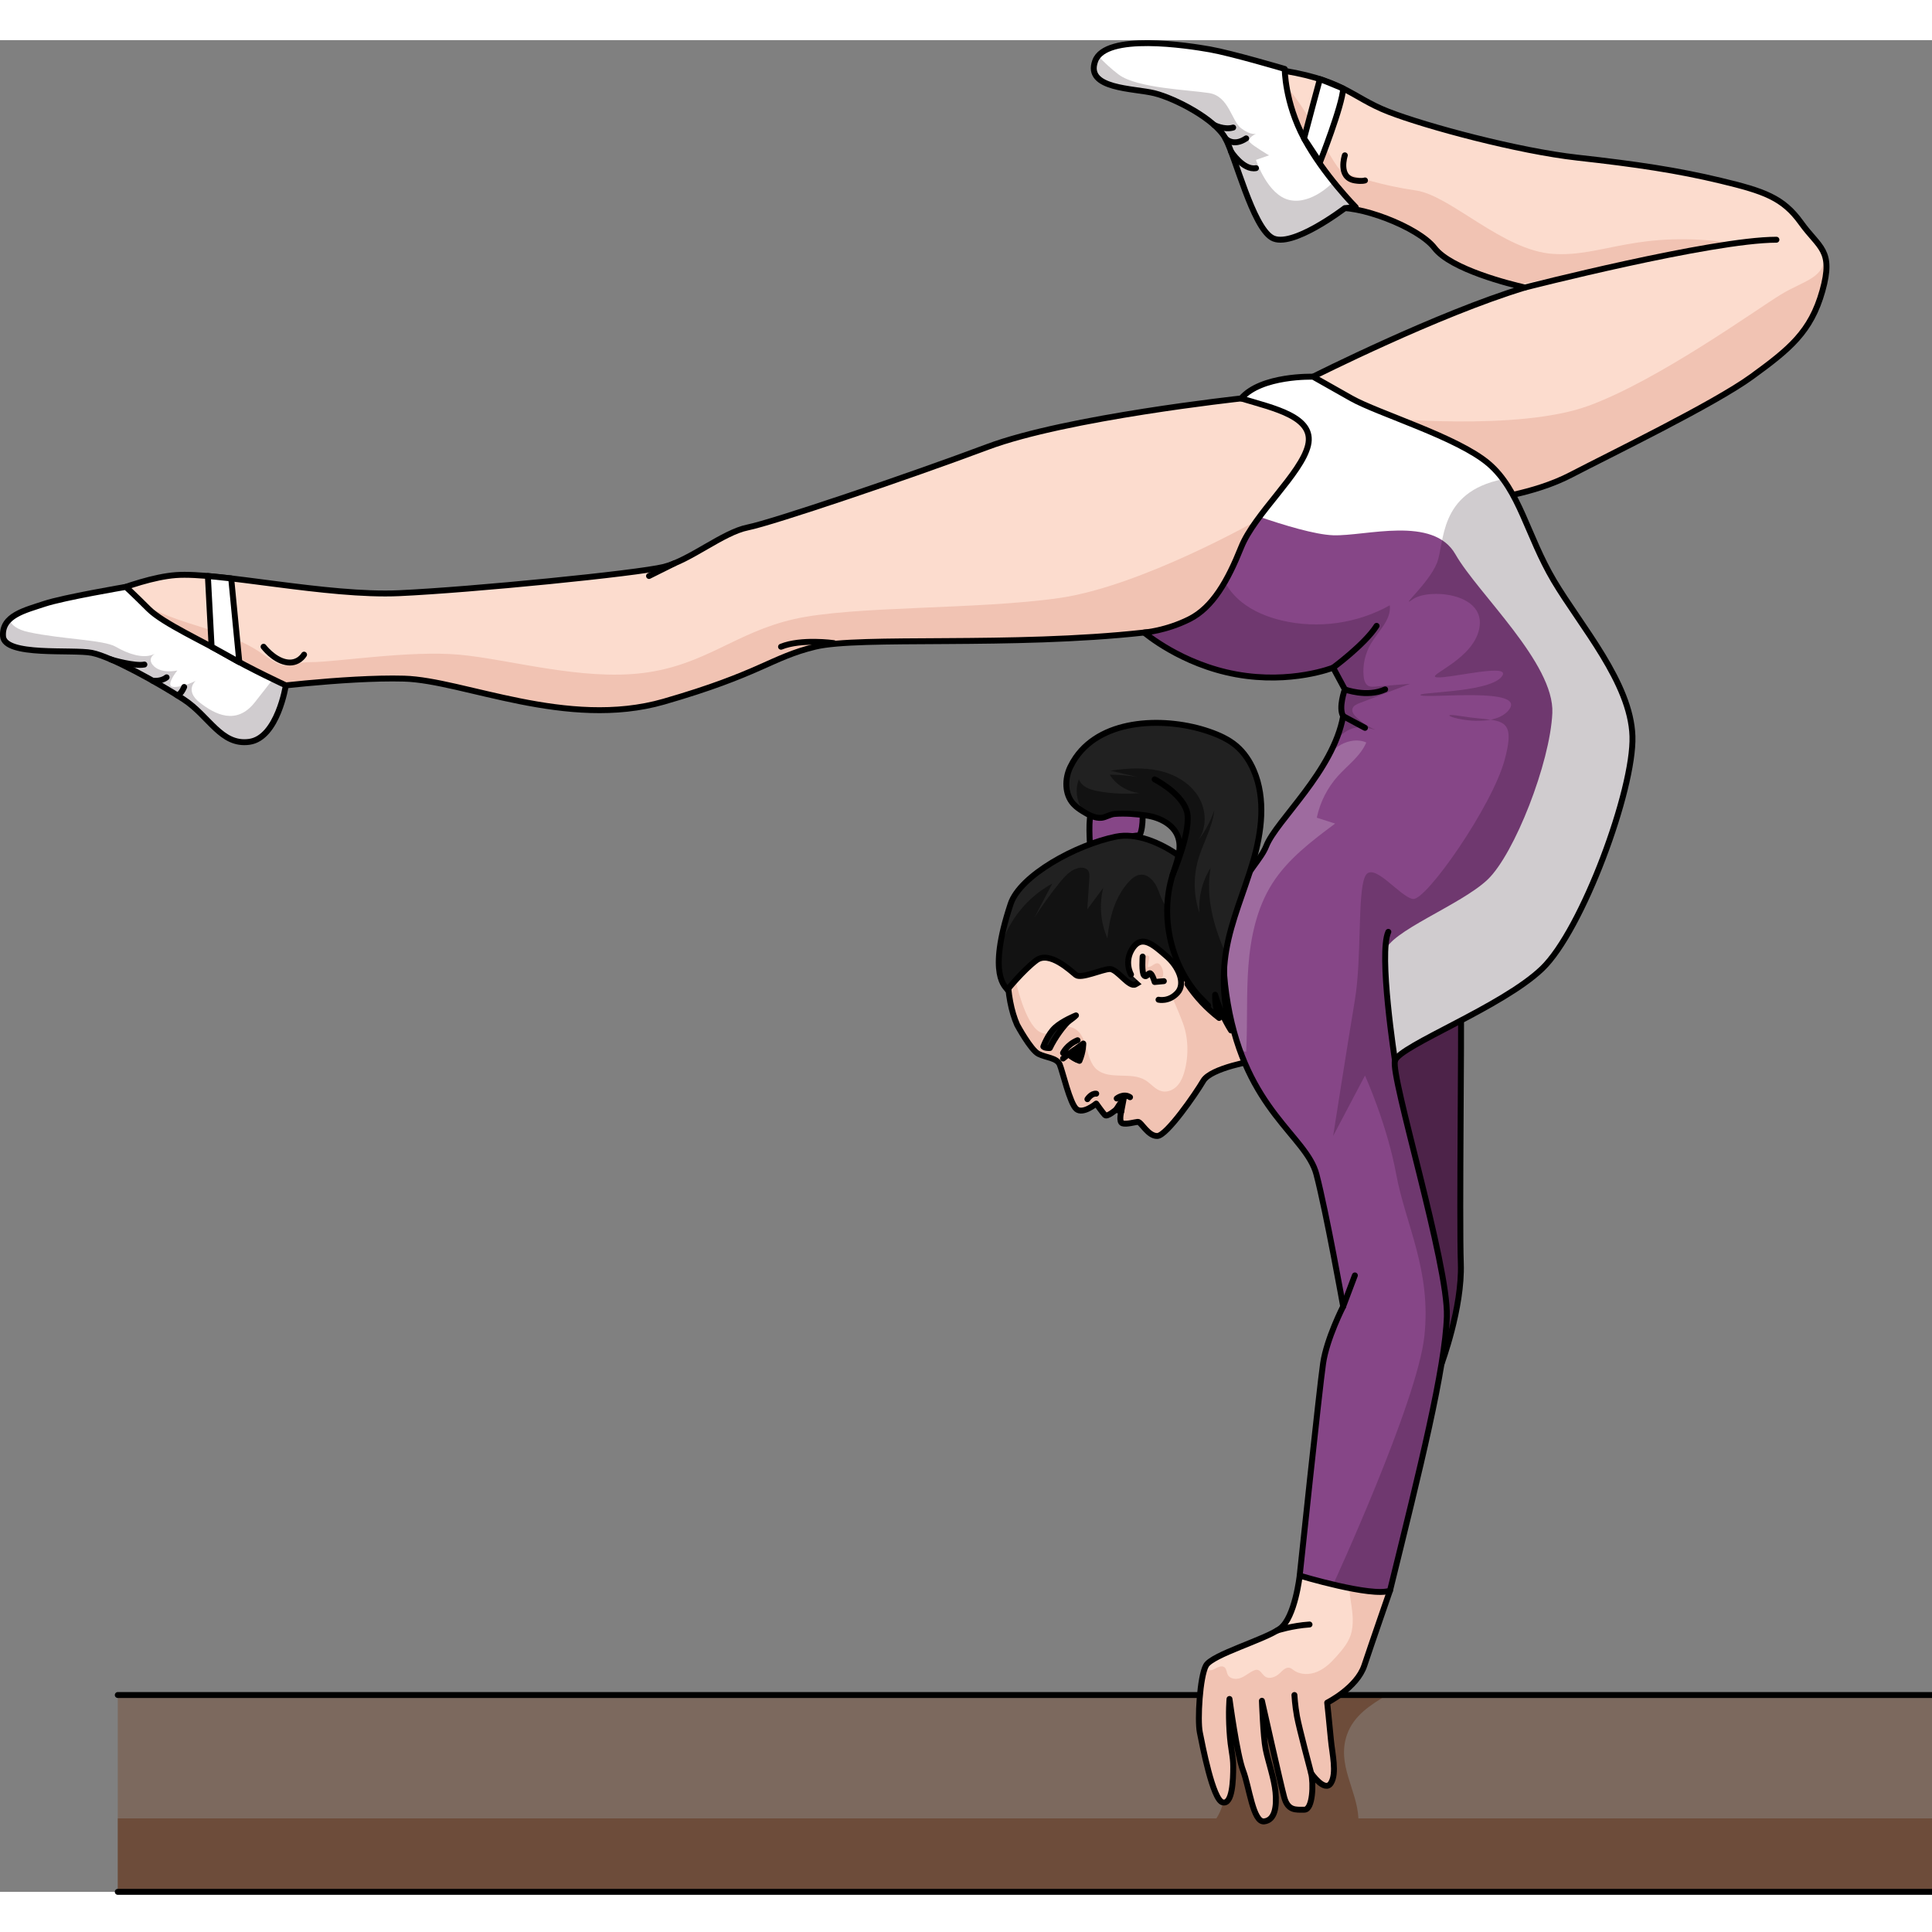<?xml version="1.0" encoding="utf-8"?>
<!-- Created by: Science Figures, www.sciencefigures.org, Generator: Science Figures Editor -->
<svg version="1.1" id="Layer_1" xmlns="http://www.w3.org/2000/svg" xmlns:xlink="http://www.w3.org/1999/xlink" 
	 width="800px" height="800px" viewBox="0 0 326.352 312.786" enable-background="new 0 0 326.352 312.786"
	 xml:space="preserve">
<rect x="0" y="0" width="326.352" height="312.786" fill="#808080" stroke="none"/>
<g>
	<path id="changecolor_57_" fill="#864687" d="M184.129,136.067c0,0-0.375-5.014,0.3-5.777c3.834-1.525,8.515-0.653,8.515-0.653
		s0.329,3.137-0.434,4.672C188.204,134.735,184.129,136.067,184.129,136.067z"/>
	<path fill="none" stroke="#000000" stroke-linecap="round" stroke-linejoin="round" stroke-miterlimit="10" d="M184.129,136.067
		c0,0-0.375-5.014,0.3-5.777c3.834-1.525,8.515-0.653,8.515-0.653s0.329,3.137-0.434,4.672
		C188.204,134.735,184.129,136.067,184.129,136.067z"/>
	<path fill="#FCDCCE" d="M209.657,60.52c0,0-29.514,3.192-42.839,8.189c-13.325,4.997-36.319,12.77-40.507,13.603
		s-9.74,5.552-14.182,6.663c-4.442,1.11-32.48,3.887-44.695,4.442c-12.215,0.555-30.537-3.609-37.755-3.054
		c-7.218,0.555-18.322,6.107-18.322,6.107l31.092,13.197c0,0,15.824-2.093,25.818-1.815c9.994,0.278,27.483,8.606,43.862,3.887
		s18.045-7.443,25.54-9.274c7.495-1.831,33.203,0.082,55.606-2.401c22.68-1.095,29.898-13.212,29.898-13.212l3.997-9.259
		l-0.282-10.549c0,0-4.547-4.719-5.38-5.275S209.657,60.52,209.657,60.52z"/>
	<path fill="#F1C3B3" d="M178.997,94.224c-13.812,2-34.852,1.297-44.832,3.565s-14.98,7.768-25.48,9.102
		c-10.5,1.333-22.833-2.349-31.167-3.091c-8.333-0.742-20.764,1.265-25,1.265s-3.464,1.991-7.997-1.265
		c-4.533-3.256-9.939-4.314-14.67-6.01c-2.806-1.006-7.559-3.07-10.964-4.582c-4.199,1.598-7.531,3.263-7.531,3.263l31.092,13.197
		c0,0,15.824-2.093,25.818-1.815s27.483,8.606,43.862,3.886c16.379-4.719,18.045-7.443,25.54-9.274
		c7.496-1.831,33.203,0.082,55.605-2.401c11.949-0.577,19.603-4.213,24.173-7.525l0.405-4.169l-5.551-7.228
		C212.302,81.143,192.809,92.224,178.997,94.224z"/>
	<path fill="none" stroke="#000000" stroke-linecap="round" stroke-linejoin="round" stroke-miterlimit="10" d="M209.657,60.52
		c0,0-29.514,3.192-42.839,8.189c-13.325,4.997-36.319,12.77-40.507,13.603s-9.74,5.552-14.182,6.663
		c-4.442,1.11-32.48,3.887-44.695,4.442c-12.215,0.555-30.537-3.609-37.755-3.054c-7.218,0.555-18.322,6.107-18.322,6.107
		l31.092,13.197c0,0,15.824-2.093,25.818-1.815c9.994,0.278,27.483,8.606,43.862,3.887s18.045-7.443,25.54-9.274
		c7.495-1.831,33.203,0.082,55.606-2.401c22.68-1.095,29.898-13.212,29.898-13.212l3.997-9.259l-0.282-10.549
		c0,0-4.547-4.719-5.38-5.275S209.657,60.52,209.657,60.52z"/>
	<path fill="#FFFFFF" d="M48.283,108.989c0,0-6.172-2.876-9.875-5.054c-3.703-2.178-10.891-5.445-13.287-7.841
		s-3.862-3.739-3.862-3.739s-10.513,1.779-13.781,2.868s-7.188,1.969-6.97,5.45c0.218,3.481,11.762,2.174,15.029,2.827
		s11.108,5.01,15.465,7.841c4.356,2.832,6.317,7.841,11.108,7.188S48.283,108.989,48.283,108.989z"/>
	<g opacity="0.2">
		<path fill="#14000D" d="M26.163,103.64C26.42,103.521,26.346,103.526,26.163,103.64L26.163,103.64z"/>
		<path fill="#14000D" d="M46.095,107.944c-0.841,1.092-1.885,2.435-3.068,3.928c-3.101,3.912-6.745,2.024-9.309,0
			c-2.563-2.024-0.675-3.649-0.675-3.649s-1.934,1.036-3.642,1.036s0.552-2.784,0.552-2.784s-2.845,0.674-4.158-0.944
			c-0.793-0.978-0.003-1.658,0.369-1.891c-0.086,0.04-0.198,0.09-0.369,0.16c-1.718,0.697-4.218-0.157-6.242-1.335
			c-2.024-1.178-9.039-1.251-14.705-2.465c-2.02-0.433-2.931-1.244-3.282-2.107c-0.709,0.696-1.131,1.581-1.056,2.778
			c0.218,3.481,11.762,2.174,15.029,2.827c3.267,0.653,11.108,5.01,15.465,7.841s6.316,7.841,11.108,7.188s6.172-9.539,6.172-9.539
			S47.396,108.575,46.095,107.944z"/>
	</g>
	<path fill="none" stroke="#000000" stroke-linecap="round" stroke-linejoin="round" stroke-miterlimit="10" d="M48.283,108.989
		c0,0-6.172-2.876-9.875-5.054c-3.703-2.178-10.891-5.445-13.287-7.841s-3.862-3.739-3.862-3.739s-10.513,1.779-13.781,2.868
		s-7.188,1.969-6.97,5.45c0.218,3.481,11.762,2.174,15.029,2.827s11.108,5.01,15.465,7.841c4.356,2.832,6.317,7.841,11.108,7.188
		S48.283,108.989,48.283,108.989z"/>
	<polygon fill="#FFFFFF" points="40.427,105.065 39.055,90.923 35.114,90.514 35.744,102.465 	"/>
	<polygon fill="none" stroke="#000000" stroke-linecap="round" stroke-linejoin="round" stroke-miterlimit="10" points="
		40.427,105.065 39.055,90.923 35.114,90.514 35.744,102.465 	"/>
	<path fill="#FCDCCE" d="M221.803,56.848c0,0,21.08-10.625,35.793-15.067c-2.498-0.555-12.492-3.054-15.268-6.663
		c-2.776-3.609-13.172-7.495-17.135-6.663c-9.793-5.83-14.234-16.657-10.348-23.597c12.215,1.666,13.25,4.719,19.672,7.218
		s21.969,6.663,31.963,7.773c9.994,1.11,16.893,2.145,24.181,3.896c7.288,1.752,10.521,2.842,13.574,7.107
		c3.054,4.265,5.552,4.543,3.609,11.483c-1.943,6.94-5.552,9.859-11.937,14.507c-6.385,4.648-24.152,13.254-30.537,16.585
		c-6.385,3.331-14.436,4.164-14.436,4.164S229.039,64.975,221.803,56.848z"/>
	<path fill="#F1C3B3" d="M262.352,36.106c-8.5-0.548-17.333-9.881-23.167-10.715c-5.833-0.833-9.866-2.291-12.016-2.896
		c-2.15-0.604-5.817-11.225-11.15-15.915c-0.718,0.159-1.417,0.356-2.102,0.577c-1.953,6.856,2.505,16.077,11.275,21.298
		c3.963-0.833,14.359,3.054,17.135,6.663c2.354,3.06,9.882,5.316,13.645,6.272c6.898-1.377,30.145-5.994,37.061-7.067
		C276.519,31.891,270.852,36.654,262.352,36.106z"/>
	<path fill="#F1C3B3" d="M265.369,73.429c6.385-3.331,24.152-11.937,30.537-16.585c6.385-4.648,9.994-7.567,11.937-14.507
		c0.862-3.079,0.847-4.845,0.3-6.231c0.298,4.07-3.279,4.416-7.313,6.858c-4.036,2.443-20.605,14.445-32.501,18.8
		c-11.896,4.355-35.157,2.018-35.157,2.018l0.45,2.798c8.351,5.849,17.311,11.014,17.311,11.014S258.984,76.76,265.369,73.429z"/>
	<path fill="none" stroke="#000000" stroke-linecap="round" stroke-linejoin="round" stroke-miterlimit="10" d="M221.803,56.848
		c0,0,21.08-10.625,35.793-15.067c-2.498-0.555-12.492-3.054-15.268-6.663c-2.776-3.609-13.172-7.495-17.135-6.663
		c-9.793-5.83-14.234-16.657-10.348-23.597c12.215,1.666,13.25,4.719,19.672,7.218s21.969,6.663,31.963,7.773
		c9.994,1.11,16.893,2.145,24.181,3.896c7.288,1.752,10.521,2.842,13.574,7.107c3.054,4.265,5.552,4.543,3.609,11.483
		c-1.943,6.94-5.552,9.859-11.937,14.507c-6.385,4.648-24.152,13.254-30.537,16.585c-6.385,3.331-14.436,4.164-14.436,4.164
		S229.039,64.975,221.803,56.848z"/>
	<path fill="#FFFFFF" d="M227.169,28.371l1.839-0.158c0,0-5.46-5.522-8.727-11.621c-3.267-6.099-3.267-11.732-3.267-11.732
		s-8.93-2.643-12.633-3.297s-17.643-2.832-19.385,1.96s6.534,4.574,10.019,5.445s10.237,4.356,11.98,7.623
		s4.574,14.811,7.841,16.771C218.103,35.323,227.169,28.371,227.169,28.371z"/>
	<path opacity="0.2" fill="#14000D" d="M217.852,27.014c-3.761-0.809-5.692-6.788-5.692-6.788l2.201-0.772
		c0,0-2.619-1.536-3.238-2.2c-0.619-0.664,1.037-1.438,1.037-1.438s-0.867,0.304-2.503-0.927c-1.636-1.231-2.041-5.413-5.414-5.953
		c-3.373-0.54-12.142-0.809-15.245-3.103c-1.255-0.928-2.485-2.097-3.509-3.162c-0.212,0.256-0.38,0.538-0.494,0.851
		c-1.742,4.792,6.534,4.574,10.019,5.445c3.485,0.871,10.237,4.356,11.979,7.623c1.743,3.267,4.574,14.811,7.841,16.771
		c3.267,1.96,12.334-4.992,12.334-4.992l1.839-0.158c0,0-1.637-1.659-3.653-4.155l-0.164-0.072
		C225.192,23.986,221.613,27.824,217.852,27.014z"/>
	<path fill="none" stroke="#000000" stroke-linecap="round" stroke-linejoin="round" stroke-miterlimit="10" d="M227.169,28.371
		l1.839-0.158c0,0-5.46-5.522-8.727-11.621c-3.267-6.099-3.267-11.732-3.267-11.732s-8.93-2.643-12.633-3.297
		s-17.643-2.832-19.385,1.96s6.534,4.574,10.019,5.445s10.237,4.356,11.98,7.623s4.574,14.811,7.841,16.771
		C218.103,35.323,227.169,28.371,227.169,28.371z"/>
	<path fill="#FFFFFF" d="M222.955,20.642c0,0,3.785-9.56,3.931-12.468c-3.298-1.384-3.931-1.593-3.931-1.593
		s-2.239,8.269-2.675,10.011C222.955,20.642,222.955,20.642,222.955,20.642z"/>
	<path fill="none" stroke="#000000" stroke-linecap="round" stroke-linejoin="round" stroke-miterlimit="10" d="M222.955,20.642
		c0,0,3.785-9.56,3.931-12.468c-3.298-1.384-3.931-1.593-3.931-1.593s-2.239,8.269-2.675,10.011
		C222.955,20.642,222.955,20.642,222.955,20.642z"/>
	<path fill="none" stroke="#000000" stroke-linecap="round" stroke-linejoin="round" stroke-miterlimit="10" d="M257.596,41.782
		c0,0,31.522-8.07,42.476-8.07"/>
	<path fill="#FCDCCE" d="M171.818,166.337c0,0,2.287,4.247,3.594,4.901c1.307,0.653,3.104,0.653,3.594,1.797
		s1.709,6.598,2.823,7.526s3.343-0.929,3.343-0.929s1.114,1.579,1.486,1.95s1.885-0.937,1.885-0.937l0.867,0.29
		c0,0-0.479,1.818,0.195,2.033c0.674,0.215,2.033-0.195,2.588-0.248s1.727,2.446,3.307,2.388s6.454-7.095,7.754-9.315
		c1.3-2.22,8.752-3.42,8.752-3.42l3.714-21.749c0,0-4.364,0.781-7.057-2.376c-2.693-3.157-12.257-13.928-19.964-12.071
		c-7.707,1.857-15.878,6.871-17.457,12.535S169.792,161.77,171.818,166.337z"/>
	<path fill="#F1C3B3" d="M197.474,160.536c-0.097,0.241,0.693,1.501,0.796,1.734c0.569,1.283,1.107,2.581,1.591,3.898
		c0.954,2.597,0.937,6,0.029,8.644c-0.27,0.787-0.684,1.545-1.316,2.086c-0.632,0.541-1.505,0.84-2.316,0.652
		c-1.096-0.253-1.819-1.278-2.779-1.865c-2.421-1.478-5.969,0.001-8.176-1.78c-2.149-1.735-1.377-6.505-4.505-7.19
		c-0.701-0.153-1.449,0.001-2.079,0.344c-1.111,0.603-1.898,1.139-3.137,0.436c-2.487-1.411-4.034-8.701-4.034-8.701l-1.373-1.384
		c0.04,3.316,0.574,6.516,1.644,8.927c0,0,2.287,4.247,3.594,4.901c1.307,0.653,3.104,0.653,3.594,1.797
		c0.49,1.143,1.709,6.598,2.823,7.526c1.114,0.929,3.343-0.929,3.343-0.929s1.114,1.579,1.486,1.95
		c0.372,0.371,1.885-0.938,1.885-0.938l0.867,0.29c0,0-0.479,1.818,0.195,2.033c0.674,0.215,2.033-0.195,2.588-0.248
		c0.555-0.053,1.727,2.446,3.307,2.388c1.58-0.058,6.454-7.096,7.754-9.315s8.752-3.42,8.752-3.42l2.824-16.54l-1.081-2.591
		l-7.794-3.553l-5.731,4.012C200.225,153.701,197.474,160.536,197.474,160.536z"/>
	<path fill="none" stroke="#000000" stroke-linecap="round" stroke-linejoin="round" stroke-miterlimit="10" d="M171.818,166.337
		c0,0,2.287,4.247,3.594,4.901c1.307,0.653,3.104,0.653,3.594,1.797s1.709,6.598,2.823,7.526s3.343-0.929,3.343-0.929
		s1.114,1.579,1.486,1.95s1.885-0.937,1.885-0.937l0.867,0.29c0,0-0.479,1.818,0.195,2.033c0.674,0.215,2.033-0.195,2.588-0.248
		s1.727,2.446,3.307,2.388s6.454-7.095,7.754-9.315c1.3-2.22,8.752-3.42,8.752-3.42l3.714-21.749c0,0-4.364,0.781-7.057-2.376
		c-2.693-3.157-12.257-13.928-19.964-12.071c-7.707,1.857-15.878,6.871-17.457,12.535S169.792,161.77,171.818,166.337z"/>
	<polygon fill="none" stroke="#000000" stroke-linecap="round" stroke-linejoin="round" stroke-miterlimit="10" points="
		188.542,180.645 189.844,178.655 189.409,180.935 	"/>
	<path fill="none" stroke="#000000" stroke-linecap="round" stroke-linejoin="round" stroke-miterlimit="10" d="M183.686,178.89
		c0,0,0.65-1.021,1.486-0.929"/>
	<path fill="#121212" d="M170.712,145.917c1.601-4.835,11.086-10.02,17.807-11.376c6.722-1.355,15.803,6.307,17.876,11.17
		c2.073,4.863-0.275,11.514-0.275,11.514s-4.392-1.466-6.225-1.466s-7.024,3.073-8.083,3.727s-3.078-2.611-4.354-2.582
		s-4.828,1.701-5.705,1.012s-4.463-4.154-6.695-2.479c-2.232,1.674-4.892,4.959-4.892,4.959
		C170.003,159.94,166.646,158.194,170.712,145.917z"/>
	<path fill="#212121" d="M203.314,141.349c-3.781-4.008-9.906-7.793-14.794-6.807c-6.722,1.355-16.206,6.54-17.807,11.376
		c-1.12,3.382-1.675,5.961-1.89,7.938c1.259-4.793,4.552-9.035,8.923-11.381c-1.014,1.929-2.028,3.857-3.042,5.786
		c1.321-2.062,2.755-4.051,4.293-5.955c0.839-1.038,1.791-2.104,3.081-2.447c0.62-0.165,1.391-0.091,1.743,0.446
		c0.237,0.361,0.217,0.826,0.189,1.257c-0.115,1.753-0.23,3.507-0.345,5.26c0.899-1.216,1.799-2.431,2.699-3.647
		c-0.712,2.821-0.461,5.876,0.701,8.543c0.32-3.458,1.272-7.016,3.629-9.567c0.524-0.567,1.165-1.101,1.933-1.178
		c1.211-0.121,2.23,0.931,2.762,2.026c0.533,1.094,0.804,2.336,1.57,3.282c0.165,0.204,0.367,0.4,0.624,0.453
		c0.278,0.058,0.56-0.062,0.815-0.188C200.588,145.461,202.469,143.626,203.314,141.349z"/>
	<path fill="none" stroke="#000000" stroke-linecap="round" stroke-linejoin="round" stroke-miterlimit="10" d="M170.712,145.917
		c1.601-4.835,11.086-10.02,17.807-11.376c6.722-1.355,15.803,6.307,17.876,11.17c2.073,4.863-0.275,11.514-0.275,11.514
		s-4.392-1.466-6.225-1.466s-7.024,3.073-8.083,3.727s-3.078-2.611-4.354-2.582s-4.828,1.701-5.705,1.012s-4.463-4.154-6.695-2.479
		c-2.232,1.674-4.892,4.959-4.892,4.959C170.003,159.94,166.646,158.194,170.712,145.917z"/>
	<path fill="#FCDCCE" d="M191.049,157.83c0,0-1.274-2.185,0.318-4.501c1.592-2.315,3.628-0.357,5.654,1.38
		c2.026,1.736,3.328,4.597,1.881,6.2c-1.447,1.603-3.205,1.18-3.205,1.18"/>
	<path fill="#F1C3B3" d="M193.313,157.812c-0.072,0.011-0.149,0.022-0.217-0.006c-0.093-0.039-0.143-0.14-0.179-0.234
		c-0.307-0.8-0.233-1.737,0.195-2.479c0.108-0.188,0.248-0.372,0.45-0.452c0.201-0.08,0.473-0.016,0.557,0.184
		c0.05,0.118,0.026,0.253,0.001,0.379c-0.087,0.44-0.173,0.879-0.26,1.319c0.33,0.104,0.661-0.125,0.945-0.322
		c0.284-0.198,0.666-0.378,0.956-0.189c0.606,0.394,1.048,1.917,0.448,2.443c-0.753,0.661-1.733,0.098-1.613-0.825
		C194.167,157.657,193.738,157.746,193.313,157.812z"/>
	<path fill="none" stroke="#000000" stroke-linecap="round" stroke-linejoin="round" stroke-miterlimit="10" d="M191.049,157.83
		c0,0-1.274-2.185,0.318-4.501c1.592-2.315,3.628-0.357,5.654,1.38c2.026,1.736,3.328,4.597,1.881,6.2
		c-1.447,1.603-3.205,1.18-3.205,1.18"/>
	<path fill="#FEEAEA" stroke="#000000" stroke-linecap="round" stroke-linejoin="round" stroke-miterlimit="10" d="M180.516,171.284
		c0,0,0.595,0.644,1.825,1.129c0.671-1.566,0.649-2.922,0.649-2.922L180.516,171.284z"/>
	<path fill="#191919" stroke="#000000" stroke-linecap="round" stroke-linejoin="round" stroke-miterlimit="10" d="M176.241,170.01
		c0,0,0.187,0.266,1.096,0.243c0.773-1.66,2.455-4.005,3.319-4.629c0.864-0.623,1.097-0.888,1.097-0.888s-2.309,0.929-3.537,2.066
		S176.241,170.01,176.241,170.01z"/>
	<path stroke="#000000" stroke-linecap="round" stroke-linejoin="round" stroke-miterlimit="10" d="M181.867,170.769
		c-0.212-0.101-0.23-0.145-0.427-0.128l-0.831,0.564c-0.005,0.059-0.004,0.115,0.008,0.175c0.173,0.16,0.616,0.502,1.307,0.834
		c0.238-0.036,0.436-0.151,0.53-0.346C182.628,171.5,182.366,171.008,181.867,170.769z"/>
	<path id="changecolor_53_" fill="#864687" d="M246.761,163.885c0.171,1.632-0.267,35.273,0,42.755
		c0.267,7.482-3.265,16.964-3.265,16.964l-9.521-32.998l-3.403-20.843l10.31-10.279L246.761,163.885z"/>
	<path opacity="0.5" fill="#14000D" d="M246.761,163.885c0.171,1.632-0.267,35.273,0,42.755c0.267,7.482-3.265,16.964-3.265,16.964
		l-9.521-32.998l-3.403-20.843l10.31-10.279L246.761,163.885z"/>
	<path fill="none" stroke="#000000" stroke-linecap="round" stroke-linejoin="round" stroke-miterlimit="10" d="M246.761,163.885
		c0.171,1.632-0.267,35.273,0,42.755c0.267,7.482-3.265,16.964-3.265,16.964l-9.521-32.998l-3.403-20.843l10.31-10.279
		L246.761,163.885z"/>
	<rect x="19.894" y="279.538" opacity="0.5" fill="#79533C" width="306.458" height="33.248"/>
	<path opacity="0.5" fill="#5E3116" d="M229.462,300.379c-0.223-4.855-3.724-9.069-1.917-14.174
		c1.122-3.167,3.868-4.945,6.755-6.668h-26.362c-4.096,5.612,1.383,15.058-2.47,20.842H19.894v12.406h306.458v-12.406H229.462z"/>
	
		<line fill="none" stroke="#000000" stroke-linecap="round" stroke-linejoin="round" stroke-miterlimit="10" x1="19.894" y1="279.538" x2="326.352" y2="279.538"/>
	
		<line fill="none" stroke="#000000" stroke-linecap="round" stroke-linejoin="round" stroke-miterlimit="10" x1="326.352" y1="312.786" x2="19.894" y2="312.786"/>
	<path fill="#FCDCCE" d="M219.543,259.37c0,0-0.783,7.044-3.29,8.924c-2.507,1.88-11.492,4.388-12.536,6.268
		c-1.045,1.88-1.463,9.193-1.045,11.283s2.186,11.409,3.857,11.827s1.784-3.887,1.784-5.977s-0.418-2.716-0.627-6.059
		s0-5.432,0-5.432s1.254,9.402,2.298,12.118c1.045,2.716,1.672,8.775,3.552,8.566c1.88-0.209,2.134-2.618,1.925-4.916
		c-0.209-2.298-1.254-5.223-1.672-7.313s-0.627-8.149-0.627-8.149s3.134,13.999,3.761,16.297c0.627,2.298,1.942,2.108,3.404,2.102
		c1.463-0.005,1.565-4.499,1.147-6.17c0,0,2.298,3.343,3.343,1.672s0.209-5.015,0-7.313c-0.209-2.298-0.627-6.268-0.627-6.268
		s5.015-2.507,6.268-6.268c1.254-3.761,4.335-12.65,4.335-12.65S223.669,259.85,219.543,259.37z"/>
	<path fill="#F1C3B3" d="M227.904,260.68c-0.007,0.74,0.051,1.488,0.153,2.201c0.279,1.954,0.691,3.924,0.274,5.889
		c-0.361,1.703-1.438,2.962-2.575,4.251c-0.92,1.043-1.954,2.034-3.233,2.578s-2.853,0.566-3.983-0.244
		c-0.213-0.153-0.415-0.336-0.667-0.405c-0.653-0.18-1.216,0.441-1.706,0.91c-0.669,0.639-1.75,1.082-2.495,0.532
		c-0.476-0.352-0.741-1.06-1.331-1.114c-0.208-0.019-0.413,0.055-0.603,0.143c-0.752,0.349-1.383,0.933-2.157,1.232
		c-0.773,0.299-1.825,0.188-2.197-0.553c-0.201-0.401-0.176-0.93-0.516-1.223c-0.473-0.408-1.18-0.03-1.729,0.269
		c-0.543,0.296-1.429,0.36-1.584-0.228c-0.925,2.301-1.279,8.951-0.883,10.929c0.418,2.089,2.186,11.409,3.857,11.827
		c1.671,0.418,1.784-3.887,1.784-5.977c0-2.089-0.418-2.716-0.627-6.059c-0.209-3.343,0-5.432,0-5.432s1.254,9.402,2.298,12.118
		s1.672,8.775,3.552,8.566c1.88-0.209,2.134-2.618,1.925-4.916c-0.209-2.298-1.253-5.223-1.671-7.313
		c-0.418-2.089-0.627-8.149-0.627-8.149s3.134,13.999,3.761,16.297c0.627,2.298,1.942,2.108,3.404,2.102
		c1.463-0.005,1.565-4.499,1.147-6.17c0,0,2.298,3.343,3.343,1.672s0.209-5.015,0-7.313s-0.627-6.268-0.627-6.268
		s5.015-2.507,6.268-6.268c1.254-3.761,4.335-12.65,4.335-12.65S231.543,261.309,227.904,260.68z"/>
	<path fill="none" stroke="#000000" stroke-linecap="round" stroke-linejoin="round" stroke-miterlimit="10" d="M219.543,259.37
		c0,0-0.783,7.044-3.29,8.924c-2.507,1.88-11.492,4.388-12.536,6.268c-1.045,1.88-1.463,9.193-1.045,11.283
		s2.186,11.409,3.857,11.827s1.784-3.887,1.784-5.977s-0.418-2.716-0.627-6.059s0-5.432,0-5.432s1.254,9.402,2.298,12.118
		c1.045,2.716,1.672,8.775,3.552,8.566c1.88-0.209,2.134-2.618,1.925-4.916c-0.209-2.298-1.254-5.223-1.672-7.313
		s-0.627-8.149-0.627-8.149s3.134,13.999,3.761,16.297c0.627,2.298,1.942,2.108,3.404,2.102c1.463-0.005,1.565-4.499,1.147-6.17
		c0,0,2.298,3.343,3.343,1.672s0.209-5.015,0-7.313c-0.209-2.298-0.627-6.268-0.627-6.268s5.015-2.507,6.268-6.268
		c1.254-3.761,4.335-12.65,4.335-12.65S223.669,259.85,219.543,259.37z"/>
	<path fill="none" stroke="#000000" stroke-linecap="round" stroke-linejoin="round" stroke-miterlimit="10" d="M221.476,292.74
		c0,0-2.032-7.629-2.386-9.575c-0.354-1.946-0.437-3.627-0.437-3.627"/>
	<path id="changecolor_50_" fill="#864687" d="M219.543,259.37c0,0,12.146,3.672,15.253,2.542
		c5.084-20.619,9.321-37.567,9.604-46.323s-9.604-40.674-8.756-43.216s18.077-9.039,24.856-15.535s15.535-30.223,15.253-39.261
		s-8.756-18.642-13.275-26.268c-4.519-7.626-5.773-15.299-11.016-19.772c-5.243-4.473-18.642-8.474-23.161-11.016
		c-4.519-2.542-6.497-3.672-6.497-3.672s-8.756-0.282-12.146,3.672c5.649,1.695,12.428,3.107,11.298,7.909
		c-1.13,4.802-9.039,11.581-11.298,17.23c-2.26,5.649-4.802,10.168-8.756,12.146s-7.626,2.26-7.626,2.26s6.214,5.367,15.535,7.061
		s16.382-1.13,16.382-1.13l1.977,3.672c0,0-1.13,3.107-0.282,4.519c-1.695,9.364-11.298,17.612-12.993,21.94
		c-1.695,4.328-9.604,8.565-6.496,26.642c3.107,18.077,13.275,22.314,14.97,28.811c1.695,6.496,4.519,22.314,4.519,22.314
		s-2.77,5.403-3.389,9.604S219.543,259.37,219.543,259.37z"/>
	<path opacity="0.2" fill="#FFFFFF" d="M226.529,118.996c-0.663,0.356-1.26,0.812-1.823,1.313
		c-3.452,6.755-9.499,12.465-10.812,15.818c-1.695,4.328-9.604,8.565-6.496,26.643c0.505,2.939,1.199,5.507,2.01,7.783
		c0.35,0.154,0.713,0.276,1.093,0.331c0.256-4.844,0.009-9.709,0.381-14.545c0.373-4.837,1.412-9.74,4.006-13.839
		c2.639-4.169,6.684-7.215,10.639-10.165c-1.032-0.331-2.064-0.663-3.096-0.994c0.545-2.6,1.787-5.051,3.561-7.03
		c1.664-1.855,3.832-3.373,4.795-5.671C229.445,118.024,227.83,118.297,226.529,118.996z"/>
	<g opacity="0.2">
		<path fill="#14000D" d="M223.059,123.189l0.437,0.139c0.185-0.625,0.38-1.251,0.595-1.868
			C223.762,122.046,223.417,122.622,223.059,123.189z"/>
		<path fill="#14000D" d="M229.65,111.983c2.841-1.085,5.681-2.17,8.522-3.255c-1.97,0.156-3.94,0.312-5.91,0.469
			c-0.359,0.029-0.737,0.054-1.063-0.098c-0.596-0.276-0.797-1.018-0.858-1.672c-0.176-1.901,0.265-3.854,1.24-5.494
			c1.257-2.115,3.457-4.024,3.184-6.469c-5.482,3.081-12.134,4.015-18.252,2.562c-2.439-0.579-4.823-1.542-6.779-3.11
			c-1.154-0.925-2.141-2.08-2.846-3.376c-1.634,2.839-3.541,5.04-5.99,6.265c-3.954,1.977-7.626,2.26-7.626,2.26
			s6.214,5.367,15.535,7.061c9.321,1.695,16.383-1.13,16.383-1.13l1.977,3.672c0,0-1.13,3.107-0.283,4.519
			c-0.265,1.465-0.74,2.898-1.332,4.298c0.9-1.233,2.204-2.224,3.712-2.397c1.024-0.118,2.049,0.141,3.046,0.398
			c-1.176-0.511-2.261-1.229-3.192-2.11c-0.4-0.379-0.801-0.891-0.665-1.425C228.588,112.434,229.152,112.174,229.65,111.983z"/>
	</g>
	<g>
		<path fill="#FFFFFF" d="M262.476,91.308c-4.519-7.626-5.773-15.298-11.016-19.772c-5.243-4.473-18.642-8.474-23.161-11.016
			c-4.519-2.542-6.496-3.672-6.496-3.672s-8.756-0.282-12.146,3.672c5.649,1.695,12.428,3.107,11.298,7.909
			c-0.801,3.405-5.006,7.804-8.193,12.09c4.111,1.41,9.39,3.011,12.43,3.115c5.495,0.188,16.895-3.387,20.658,3.218
			c3.763,6.604,16.746,18.42,16.369,26.82s-6.397,23.774-10.913,28.102c-4.516,4.328-16.79,8.85-17.331,12.23
			c-0.435,2.721,1.037,14.595,1.628,19.124c-0.021-0.344-0.01-0.604,0.04-0.755c0.847-2.542,18.077-9.039,24.856-15.535
			c6.779-6.496,15.535-30.223,15.253-39.261C275.469,108.538,266.995,98.934,262.476,91.308z"/>
		<g opacity="0.2">
			<path fill="#14000D" d="M251.792,114.789c-1.292-0.188-2.97-0.269-4.99-0.602C241.736,113.352,247.475,115.63,251.792,114.789z"
				/>
			<path fill="#14000D" d="M260.499,156.838c6.779-6.496,15.535-30.223,15.253-39.261c-0.283-9.039-8.756-18.642-13.276-26.268
				c-3.73-6.294-5.24-12.614-8.6-17.147c-11.021,2.196-9.783,10.835-11.169,14.209c-1.441,3.509-6.626,7.863-4.02,6.054
				c2.606-1.809,11.895-1.114,11.261,4.51c-0.634,5.624-9.345,8.453-7.24,8.698c2.105,0.246,13.27-2.657,10.858,0
				c-2.412,2.657-14.771,2.468-13.55,3.038s18.072-1.475,14.824,2.513c-0.717,0.88-1.826,1.368-3.048,1.606
				c2.868,0.417,3.832,1.363,2.377,6.766c-2.11,7.838-13.264,23.815-15.481,23.514s-6.827-6.632-8.115-3.771
				c-1.288,2.861-0.521,13.719-1.709,20.841s-3.672,22.97-3.672,22.97l5.381-10.212c0,0,3.7,8.156,5.268,16.648
				c1.568,8.492,5.968,16.228,4.762,27.382c-1.206,11.154-15.411,41.947-15.411,41.947l0.003,0.003
				c3.613,0.856,7.923,1.645,9.6,1.035c5.084-20.619,9.321-37.567,9.604-46.323s-9.604-40.674-8.756-43.216
				C236.49,169.831,253.72,163.334,260.499,156.838z"/>
		</g>
		<path fill="#FFFFFF" d="M235.841,174.897c-0.002-0.014-0.005-0.03-0.008-0.044c0.003,0.025,0.006,0.043,0.006,0.043
			L235.841,174.897z"/>
	</g>
	<path fill="none" stroke="#000000" stroke-linecap="round" stroke-linejoin="round" stroke-miterlimit="10" d="M219.543,259.37
		c0,0,12.146,3.672,15.253,2.542c5.084-20.619,9.321-37.567,9.604-46.323s-9.604-40.674-8.756-43.216s18.077-9.039,24.856-15.535
		s15.535-30.223,15.253-39.261s-8.756-18.642-13.275-26.268c-4.519-7.626-5.773-15.299-11.016-19.772
		c-5.243-4.473-18.642-8.474-23.161-11.016c-4.519-2.542-6.497-3.672-6.497-3.672s-8.756-0.282-12.146,3.672
		c5.649,1.695,12.428,3.107,11.298,7.909c-1.13,4.802-9.039,11.581-11.298,17.23c-2.26,5.649-4.802,10.168-8.756,12.146
		s-7.626,2.26-7.626,2.26s6.214,5.367,15.535,7.061s16.382-1.13,16.382-1.13l1.977,3.672c0,0-1.13,3.107-0.282,4.519
		c-1.695,9.364-11.298,17.612-12.993,21.94c-1.695,4.328-9.604,8.565-6.496,26.642c3.107,18.077,13.275,22.314,14.97,28.811
		c1.695,6.496,4.519,22.314,4.519,22.314s-2.77,5.403-3.389,9.604S219.543,259.37,219.543,259.37z"/>
	<path fill="none" stroke="#000000" stroke-linecap="round" stroke-linejoin="round" stroke-miterlimit="10" d="M235.643,172.373
		c0,0-2.818-18.077-1.126-21.749"/>
	<path fill="none" stroke="#000000" stroke-linecap="round" stroke-linejoin="round" stroke-miterlimit="10" d="M225.192,105.996
		c0,0,5.367-3.954,7.344-7.061"/>
	<path fill="none" stroke="#000000" stroke-linecap="round" stroke-linejoin="round" stroke-miterlimit="10" d="M227.169,109.668
		c0,0,3.727,1.412,6.807,0"/>
	
		<line fill="none" stroke="#000000" stroke-linecap="round" stroke-linejoin="round" stroke-miterlimit="10" x1="226.887" y1="114.187" x2="230.572" y2="116.164"/>
	<path fill="none" stroke="#000000" stroke-linecap="round" stroke-linejoin="round" stroke-miterlimit="10" d="M215.722,268.646
		c0,0,2.531-0.827,5.481-1.02"/>
	<path fill="none" stroke="#000000" stroke-linecap="round" stroke-linejoin="round" stroke-miterlimit="10" d="M188.635,178.771
		c0,0,1.158-0.948,2.252-0.216"/>
	<path fill="none" stroke="#000000" stroke-linecap="round" stroke-linejoin="round" stroke-miterlimit="10" d="M179.565,171.085
		c0,0,0.671-1.413,2.455-2.151"/>
	
		<line fill="none" stroke="#000000" stroke-linecap="round" stroke-linejoin="round" stroke-miterlimit="10" x1="180.608" y1="171.205" x2="179.565" y2="172.024"/>
	
		<line fill="none" stroke="#000000" stroke-linecap="round" stroke-linejoin="round" stroke-miterlimit="10" x1="226.887" y1="213.894" x2="228.864" y2="208.659"/>
	<path fill="#121212" d="M181.702,121.199c4.679-6.801,15.441-6.838,22.473-4.426c1.677,0.575,3.333,1.305,4.681,2.456
		c1.301,1.11,2.268,2.577,2.938,4.151c2.05,4.812,1.336,10.357-0.133,15.377s-3.658,9.85-4.526,15.008
		c-0.755,4.488-0.476,9.147,0.81,13.513c-1.172-1.872-2.079-3.909-2.685-6.033c-0.041,1.337,0.193,2.682,0.682,3.927
		c-2.082-1.595-3.9-3.534-5.358-5.713c1.164,1.203,2.328,2.405,3.492,3.608c-5.957-5.403-8.4-14.368-6.005-22.046
		c0.654-2.098,1.643-4.324,0.925-6.401c-0.739-2.139-3.084-3.319-5.324-3.644c-1.693-0.245-3.587-0.405-5.361-0.271
		c-0.802,0.061-1.493,0.568-2.231,0.651c-1.111,0.125-2.272-0.532-3.181-1.096c-0.577-0.358-1.142-0.749-1.595-1.254
		c-1.477-1.645-1.472-4.239-0.513-6.231C181.06,122.213,181.365,121.688,181.702,121.199z"/>
	<path fill="#212121" d="M211.794,123.38c-0.67-1.573-1.637-3.041-2.938-4.151c-1.348-1.151-3.004-1.881-4.681-2.457
		c-7.032-2.411-17.794-2.375-22.473,4.426c-0.337,0.49-0.642,1.014-0.912,1.575c-0.959,1.992-0.964,4.586,0.513,6.231
		c0.073,0.081,0.163,0.143,0.241,0.219c0.398,0.24,0.811,0.455,1.238,0.631c-0.978-1.45-1.183-3.39-0.53-5.012
		c0.396,1.252,1.867,1.767,3.158,2.008c2.357,0.439,4.776,0.55,7.164,0.331c-2.063-0.167-4.02-1.352-5.124-3.103
		c1.569,0.004,3.137,0.134,4.685,0.388c-1.516-0.357-3.033-0.714-4.549-1.07c2.707-0.39,5.488-0.59,8.158-0.003
		s5.243,2.049,6.677,4.378c1.434,2.328,1.495,5.576-0.253,7.679c1.302-1.591,2.308-3.423,2.951-5.376
		c-0.304,2.954-1.952,5.587-2.753,8.446c-0.811,2.896-0.726,6.035,0.24,8.883c-0.192-2.646,0.481-5.348,1.893-7.595
		c-0.878,4.937,0.488,9.863,2.559,14.518c0.028-0.187,0.047-0.376,0.078-0.562c0.868-5.158,3.057-9.988,4.526-15.008
		C213.13,133.737,213.845,128.192,211.794,123.38z"/>
	<path fill="none" stroke="#000000" stroke-linecap="round" stroke-linejoin="round" stroke-miterlimit="10" d="M181.702,121.199
		c4.679-6.801,15.441-6.838,22.473-4.426c1.677,0.575,3.333,1.305,4.681,2.456c1.301,1.11,2.268,2.577,2.938,4.151
		c2.05,4.812,1.336,10.357-0.133,15.377s-3.658,9.85-4.526,15.008c-0.755,4.488-0.476,9.147,0.81,13.513
		c-1.172-1.872-2.079-3.909-2.685-6.033c-0.041,1.337,0.193,2.682,0.682,3.927c-2.082-1.595-3.9-3.534-5.358-5.713
		c1.164,1.203,2.328,2.405,3.492,3.608c-5.957-5.403-8.4-14.368-6.005-22.046c0.654-2.098,1.643-4.324,0.925-6.401
		c-0.739-2.139-3.084-3.319-5.324-3.644c-1.693-0.245-3.587-0.405-5.361-0.271c-0.802,0.061-1.493,0.568-2.231,0.651
		c-1.111,0.125-2.272-0.532-3.181-1.096c-0.577-0.358-1.142-0.749-1.595-1.254c-1.477-1.645-1.472-4.239-0.513-6.231
		C181.06,122.213,181.365,121.688,181.702,121.199z"/>
	<path fill="none" stroke="#000000" stroke-linecap="round" stroke-linejoin="round" stroke-miterlimit="10" d="M140.822,101.848
		c0,0-5.472-0.772-8.891,0.617"/>
	
		<line fill="none" stroke="#000000" stroke-linecap="round" stroke-linejoin="round" stroke-miterlimit="10" x1="113.921" y1="88.37" x2="109.634" y2="90.514"/>
	<path fill="none" stroke="#000000" stroke-linecap="round" stroke-linejoin="round" stroke-miterlimit="10" d="M44.522,102.465
		c0,0,1.64,2.169,3.761,2.6c2.121,0.431,3.078-1.266,3.078-1.266"/>
	<path fill="none" stroke="#000000" stroke-linecap="round" stroke-linejoin="round" stroke-miterlimit="10" d="M227.169,19.455
		c0,0-1.24,3.759,1.695,4.24c1.221,0.2,1.709,0,1.709,0"/>
	<path fill="none" stroke="#000000" stroke-linecap="round" stroke-linejoin="round" stroke-miterlimit="10" d="M206.994,16.592
		c0,0,1.295,1.493,3.51,0"/>
	<path fill="none" stroke="#000000" stroke-linecap="round" stroke-linejoin="round" stroke-miterlimit="10" d="M205.079,14.326
		c0,0,1.703,0.885,3.227,0.437"/>
	<path fill="none" stroke="#000000" stroke-linecap="round" stroke-linejoin="round" stroke-miterlimit="10" d="M207.94,18.799
		c0,0,2.069,3.225,4.22,2.821"/>
	<path fill="none" stroke="#000000" stroke-linecap="round" stroke-linejoin="round" stroke-miterlimit="10" d="M18.697,104.591
		c0.322,0.142,4.145,1.204,5.695,0.878"/>
	<path fill="none" stroke="#000000" stroke-linecap="round" stroke-linejoin="round" stroke-miterlimit="10" d="M25.794,108.201
		c0,0,1.391,0.198,2.348-0.568"/>
	<path fill="none" stroke="#000000" stroke-linecap="round" stroke-linejoin="round" stroke-miterlimit="10" d="M29.953,110.671
		c0,0,0.583-0.071,1.157-1.411"/>
	<path fill="none" stroke="#000000" stroke-linecap="round" stroke-linejoin="round" stroke-miterlimit="10" d="M198.07,141.02
		c0,0,3.391-7.838,2.372-10.896c-1.019-3.057-5.4-5.258-5.4-5.258"/>
	<path fill="none" stroke="#000000" stroke-linecap="round" stroke-linejoin="round" stroke-miterlimit="10" d="M193.014,154.803
		c0,0-0.21,2.766,0.261,3.203c0.47,0.437,0.689-0.582,1.053-0.364c0.364,0.218,0.715,1.456,0.715,1.456l1.553-0.146"/>
</g>
</svg>